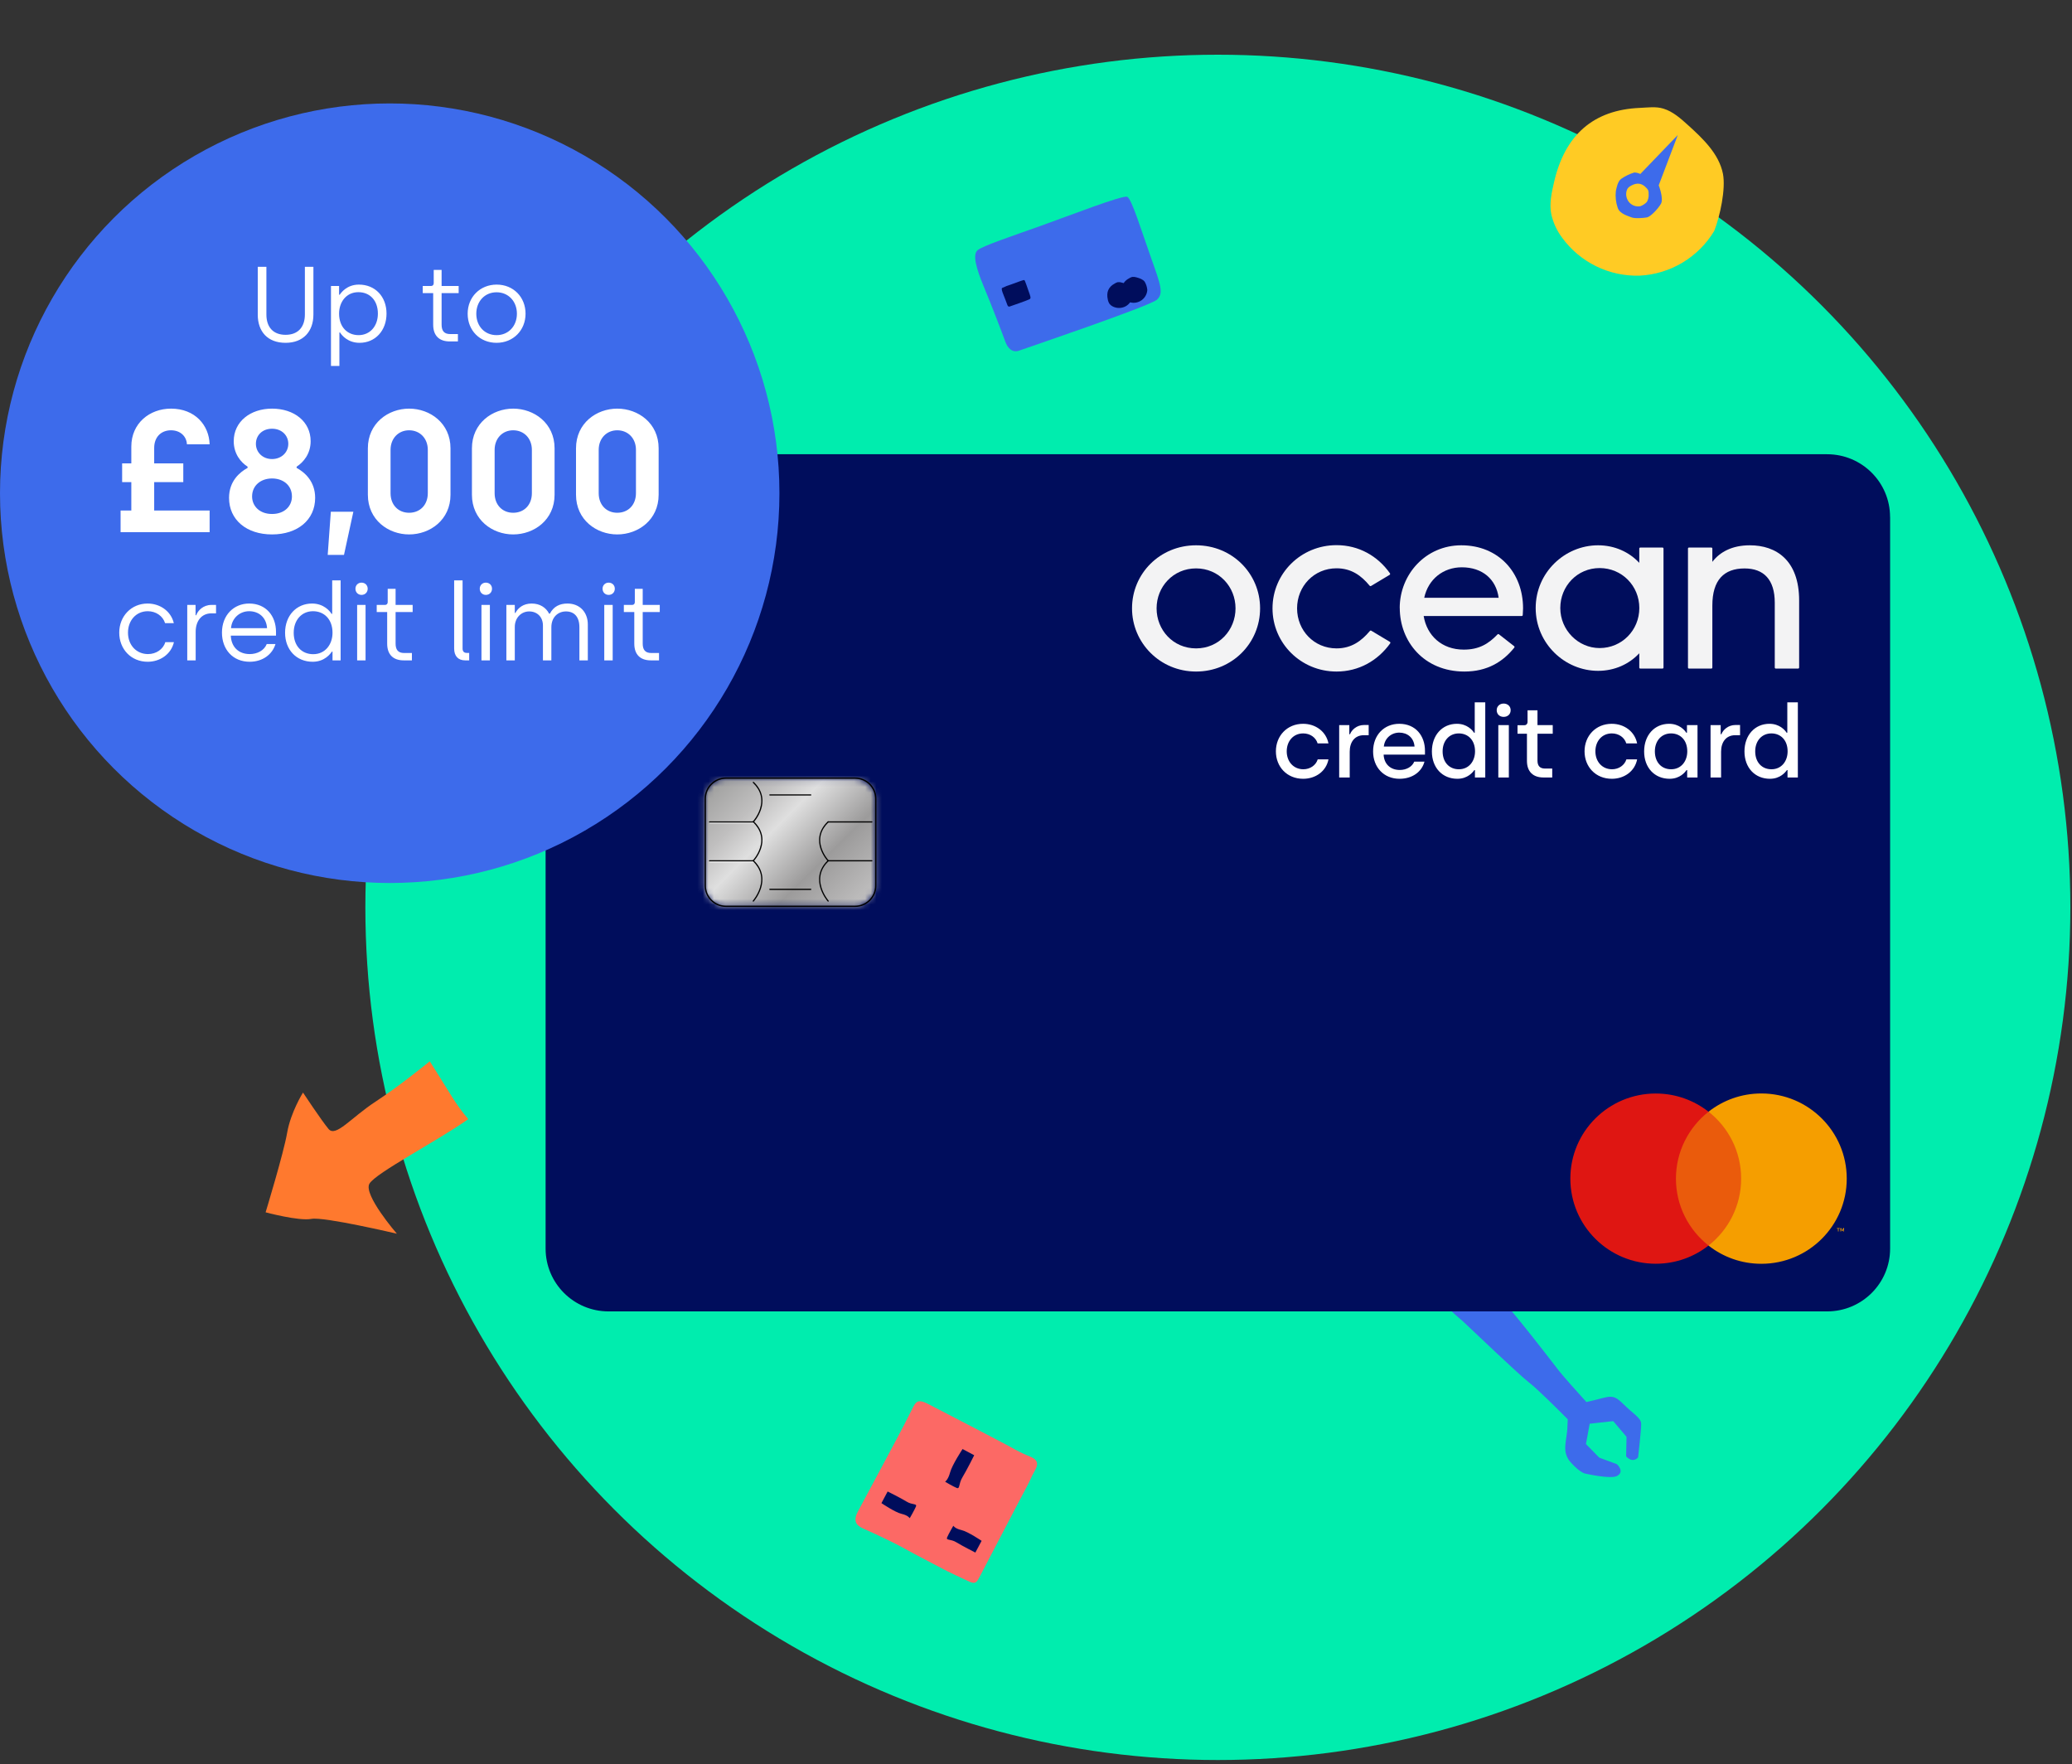 <svg width="370" height="315" viewBox="0 0 370 315" fill="none" xmlns="http://www.w3.org/2000/svg">
<rect x="0" y="0" width="370" height="315" fill="#333333" stroke="none"/>
<circle cx="217.475" cy="162" r="152.232" fill="#00EDAE"/>
<path d="M288.746 263.523C290.216 262.749 288.73 261.414 288.73 261.414L285.583 260.249L283.204 257.819L283.875 254.19L288.076 253.726L290.452 256.527L290.377 260.025C291.654 261.36 292.515 260.192 292.515 260.192C292.515 260.192 293.099 255.212 293.066 254.179C293.034 253.147 291.703 252.487 289.774 250.579C287.845 248.671 287.431 249.414 283.754 250.209C283.59 250.243 283.439 250.283 283.284 250.318C281.666 248.531 279.234 245.815 278.386 244.745C277.065 243.06 266.051 228.577 264.028 227.905C262.006 227.233 258.925 228.704 258.265 230.978C257.605 233.252 259.658 234.464 261.29 235.959C263.113 237.644 271.007 245.247 273.093 246.869C274.524 247.979 277.937 251.371 279.954 253.399C279.937 253.765 279.919 254.164 279.899 254.613C279.875 257.199 278.7 259.129 280.532 261.144C282.363 263.159 283.228 263.124 283.228 263.124C283.228 263.124 287.609 264.121 288.746 263.523Z" fill="#3D6BEB"/>
<path d="M337.521 92.314V222.924C337.521 229.121 332.479 234.139 326.273 234.139H108.676C102.462 234.139 97.429 229.121 97.429 222.924V92.314C97.429 86.118 102.462 81.099 108.676 81.099H326.265C332.479 81.099 337.512 86.118 337.512 92.314" fill="#000D5C"/>
<mask id="mask0_3934_511" style="mask-type:luminance" maskUnits="userSpaceOnUse" x="125" y="139" width="32" height="23">
<path fill-rule="evenodd" clip-rule="evenodd" d="M129.527 139.069H152.589C154.631 139.069 156.29 140.705 156.29 142.719V158.091C156.29 160.105 154.631 161.741 152.589 161.741H129.527C127.486 161.741 125.827 160.105 125.827 158.091V142.719C125.827 140.705 127.486 139.069 129.527 139.069V139.069Z" fill="white"/>
</mask>
<g mask="url(#mask0_3934_511)">
<path d="M114.334 150.54L141.06 123.879L167.786 150.54L141.06 177.202L114.334 150.54Z" fill="url(#paint0_linear_3934_511)"/>
</g>
<path fill-rule="evenodd" clip-rule="evenodd" d="M129.641 161.931H152.688C154.787 161.931 156.505 160.229 156.505 158.128V142.61C156.505 140.509 154.796 138.806 152.688 138.806H129.641C127.532 138.806 125.824 140.509 125.824 142.61V158.128C125.824 160.229 127.532 161.931 129.641 161.931ZM126.062 142.61C126.062 140.644 127.668 139.043 129.641 139.043H152.687C154.66 139.043 156.266 140.644 156.266 142.61V158.128C156.266 160.093 154.66 161.694 152.687 161.694H129.641C127.668 161.694 126.062 160.093 126.062 158.128V142.61Z" fill="black"/>
<mask id="mask1_3934_511" style="mask-type:luminance" maskUnits="userSpaceOnUse" x="147" y="146" width="9" height="2">
<rect x="147.543" y="146.693" width="8.187" height="0.364" fill="white"/>
</mask>
<g mask="url(#mask1_3934_511)">
<mask id="mask2_3934_511" style="mask-type:luminance" maskUnits="userSpaceOnUse" x="147" y="146" width="9" height="2">
<rect x="147.543" y="146.693" width="8.187" height="0.364" fill="white"/>
</mask>
<g mask="url(#mask2_3934_511)">
<path d="M155.73 147.048H147.543L147.909 146.693H155.73V147.048Z" fill="#F0F0F0"/>
</g>
</g>
<mask id="mask3_3934_511" style="mask-type:luminance" maskUnits="userSpaceOnUse" x="147" y="153" width="9" height="2">
<rect x="147.527" y="153.672" width="8.187" height="0.33" fill="white"/>
</mask>
<g mask="url(#mask3_3934_511)">
<mask id="mask4_3934_511" style="mask-type:luminance" maskUnits="userSpaceOnUse" x="147" y="153" width="9" height="2">
<rect x="147.527" y="153.672" width="8.187" height="0.33" fill="white"/>
</mask>
<g mask="url(#mask4_3934_511)">
<path d="M155.714 154.002H147.527L147.893 153.672H155.714V154.002Z" fill="#F0F0F0"/>
</g>
</g>
<path d="M126.707 147.023H134.902L134.537 146.692H126.707V147.023Z" fill="#F0F0F0"/>
<path d="M126.725 154.003H134.912L134.554 153.673H126.725V154.003Z" fill="#F0F0F0"/>
<path d="M147.883 160.982C147.883 160.982 147.824 160.974 147.807 160.948C147.773 160.906 146.931 159.94 146.498 158.542C146.098 157.246 146.005 155.341 147.807 153.604C147.849 153.562 147.917 153.562 147.96 153.604C148.002 153.646 148.002 153.714 147.96 153.757C146.574 155.086 146.149 156.679 146.702 158.475C147.118 159.83 147.96 160.796 147.968 160.804C148.011 160.847 148.002 160.914 147.96 160.957C147.943 160.974 147.917 160.982 147.892 160.982H147.883Z" fill="black"/>
<path d="M147.883 153.783C147.883 153.783 147.824 153.774 147.807 153.749C147.773 153.715 146.931 152.8 146.498 151.47C146.098 150.233 146.005 148.395 147.807 146.659C147.849 146.616 147.917 146.616 147.96 146.659C148.002 146.701 148.002 146.769 147.96 146.811C146.574 148.141 146.149 149.691 146.702 151.402C147.118 152.69 147.96 153.596 147.968 153.605C148.011 153.647 148.002 153.715 147.968 153.757C147.951 153.774 147.926 153.783 147.892 153.783H147.883Z" fill="black"/>
<path d="M155.696 146.854H147.883C147.824 146.854 147.781 146.803 147.781 146.743C147.781 146.684 147.832 146.642 147.883 146.642H155.696C155.755 146.642 155.798 146.693 155.798 146.752C155.798 146.811 155.747 146.854 155.696 146.854Z" fill="black"/>
<path d="M155.696 153.791H147.883C147.824 153.791 147.781 153.74 147.781 153.681C147.781 153.621 147.832 153.579 147.883 153.579H155.696C155.755 153.579 155.798 153.63 155.798 153.689C155.798 153.748 155.747 153.791 155.696 153.791Z" fill="black"/>
<path d="M134.512 160.982C134.512 160.982 134.461 160.982 134.444 160.957C134.401 160.923 134.393 160.855 134.435 160.804C134.435 160.796 135.286 159.822 135.702 158.475C136.255 156.679 135.83 155.086 134.444 153.757C134.401 153.714 134.401 153.646 134.444 153.604C134.486 153.562 134.554 153.562 134.597 153.604C136.408 155.341 136.306 157.246 135.906 158.542C135.473 159.932 134.639 160.906 134.597 160.948C134.58 160.974 134.546 160.982 134.52 160.982H134.512Z" fill="black"/>
<path d="M134.511 153.782C134.511 153.782 134.46 153.774 134.443 153.757C134.401 153.714 134.401 153.646 134.443 153.604C134.452 153.596 135.293 152.681 135.71 151.385C136.263 149.665 135.837 148.115 134.452 146.785C134.409 146.743 134.409 146.675 134.452 146.633C134.494 146.59 134.562 146.59 134.605 146.633C136.416 148.369 136.314 150.216 135.914 151.453C135.48 152.791 134.639 153.706 134.605 153.74C134.588 153.765 134.554 153.774 134.528 153.774L134.511 153.782Z" fill="black"/>
<path d="M134.511 146.828C134.511 146.828 134.46 146.819 134.443 146.803C134.401 146.76 134.401 146.692 134.443 146.65C134.443 146.642 135.293 145.71 135.71 144.397C136.263 142.652 135.837 141.093 134.452 139.763C134.409 139.721 134.409 139.653 134.452 139.611C134.494 139.569 134.562 139.569 134.605 139.611C136.416 141.347 136.314 143.211 135.914 144.473C135.48 145.828 134.639 146.76 134.605 146.803C134.588 146.828 134.554 146.836 134.528 146.836L134.511 146.828Z" fill="black"/>
<path d="M126.7 146.853C126.641 146.853 126.598 146.802 126.598 146.752C126.598 146.701 126.649 146.65 126.7 146.65H134.513C134.572 146.65 134.615 146.692 134.615 146.752C134.615 146.811 134.564 146.853 134.513 146.853H126.7Z" fill="black"/>
<path d="M126.7 153.791C126.641 153.791 126.598 153.74 126.598 153.689C126.598 153.638 126.649 153.587 126.7 153.587H134.513C134.572 153.587 134.615 153.63 134.615 153.689C134.615 153.748 134.564 153.791 134.513 153.791H126.7Z" fill="black"/>
<path d="M144.781 142.034H137.47C137.411 142.034 137.368 141.983 137.368 141.924C137.368 141.864 137.419 141.822 137.47 141.822H144.781C144.841 141.822 144.883 141.873 144.883 141.932C144.883 141.991 144.832 142.034 144.781 142.034Z" fill="black"/>
<path d="M144.781 158.89H137.47C137.411 158.89 137.368 158.839 137.368 158.78C137.368 158.721 137.419 158.678 137.47 158.678H144.781C144.841 158.678 144.883 158.729 144.883 158.789C144.883 158.848 144.832 158.89 144.781 158.89Z" fill="black"/>
<path fill-rule="evenodd" clip-rule="evenodd" d="M213.582 97.356C207.138 97.356 202.147 102.396 202.147 108.614C202.147 114.763 207.138 119.897 213.582 119.897C220.026 119.897 225.016 114.831 225.016 108.614C225.016 102.396 220.026 97.356 213.582 97.356ZM220.629 108.614C220.629 112.476 217.679 115.763 213.582 115.763C209.476 115.763 206.534 112.476 206.534 108.614C206.534 104.751 209.501 101.481 213.582 101.481C217.662 101.481 220.629 104.751 220.629 108.614Z" fill="#F3F3F4"/>
<path d="M227.234 108.614C227.234 102.396 232.292 97.331 238.668 97.331C242.63 97.331 246.022 99.262 248.207 102.362C248.266 102.447 248.241 102.574 248.147 102.633L244.823 104.624C244.747 104.675 244.645 104.649 244.585 104.582C243.089 102.76 241.304 101.464 238.668 101.464C234.656 101.464 231.621 104.658 231.621 108.614C231.621 112.57 234.656 115.763 238.668 115.763C241.304 115.763 243.097 114.467 244.628 112.646C244.687 112.578 244.789 112.561 244.866 112.603L248.19 114.594C248.283 114.653 248.309 114.772 248.249 114.865C246.022 117.965 242.638 119.897 238.668 119.897C232.292 119.897 227.234 114.831 227.234 108.614" fill="#F3F3F4"/>
<path fill-rule="evenodd" clip-rule="evenodd" d="M260.942 97.356C254.583 97.356 249.949 102.557 249.949 108.554L249.958 108.546C249.958 114.518 254.26 119.897 261.503 119.897C265.609 119.897 268.389 118.143 270.412 115.627C270.471 115.543 270.463 115.433 270.378 115.365L267.666 113.247C267.589 113.188 267.487 113.196 267.419 113.264C265.787 114.967 264.104 115.983 261.384 115.983C257.456 115.983 254.804 113.476 254.226 109.986H271.73C271.832 109.986 271.917 109.91 271.917 109.817C271.922 109.735 271.927 109.652 271.932 109.568C271.954 109.219 271.976 108.867 271.976 108.614C271.976 102.244 267.606 97.356 260.942 97.356ZM261.035 101.286C264.741 101.286 267.173 103.438 267.615 106.725H254.327C255.042 103.396 257.736 101.286 261.035 101.286Z" fill="#F3F3F4"/>
<path fill-rule="evenodd" clip-rule="evenodd" d="M292.728 100.49C290.926 98.559 288.341 97.356 285.374 97.356C279.398 97.356 274.229 102.244 274.229 108.554C274.229 114.865 279.398 119.77 285.374 119.77C288.341 119.77 290.926 118.567 292.728 116.635V119.185C292.728 119.287 292.813 119.372 292.915 119.372H296.868C296.97 119.372 297.055 119.287 297.055 119.185V97.941C297.055 97.839 296.97 97.754 296.868 97.754H292.915C292.813 97.754 292.728 97.839 292.728 97.941V100.49ZM292.736 108.554C292.736 112.527 289.616 115.704 285.646 115.704C281.812 115.704 278.624 112.485 278.624 108.554C278.624 104.624 281.676 101.422 285.646 101.422C289.616 101.422 292.736 104.582 292.736 108.554Z" fill="#F3F3F4"/>
<path d="M305.777 108.105V119.185C305.777 119.287 305.692 119.372 305.59 119.372H301.611C301.509 119.372 301.424 119.287 301.424 119.185V97.941C301.424 97.839 301.509 97.754 301.611 97.754H305.59C305.692 97.754 305.777 97.839 305.777 97.941V100.312C307.095 98.576 309.279 97.356 312.467 97.356C317.152 97.356 321.275 99.999 321.275 107.216V119.185C321.275 119.287 321.19 119.372 321.088 119.372H317.109C317.007 119.372 316.922 119.287 316.922 119.185V107.597C316.922 103.489 314.958 101.49 311.532 101.49C307.851 101.49 305.777 103.557 305.777 108.105Z" fill="#F3F3F4"/>
<rect x="298.424" y="198.488" width="13.347" height="23.896" fill="#EA5B0C"/>
<path d="M299.274 210.44C299.274 205.595 301.552 201.275 305.097 198.488C302.504 196.455 299.231 195.235 295.669 195.235C287.244 195.235 280.418 202.037 280.418 210.432C280.418 218.826 287.244 225.628 295.669 225.628C299.231 225.628 302.504 224.417 305.097 222.376C301.552 219.589 299.274 215.277 299.274 210.424" fill="#DF1612"/>
<path d="M329.776 210.44C329.776 218.835 322.949 225.637 314.525 225.637C310.971 225.637 307.69 224.426 305.097 222.384C308.642 219.597 310.92 215.286 310.92 210.432C310.92 205.578 308.642 201.267 305.097 198.48C307.69 196.447 310.963 195.227 314.525 195.227C322.949 195.227 329.776 202.029 329.776 210.423" fill="#F59E00"/>
<path fill-rule="evenodd" clip-rule="evenodd" d="M328.322 219.369V219.86H328.212V219.369H328.016V219.267H328.518V219.369H328.322ZM329.3 219.267V219.86L329.308 219.868H329.198V219.419L329.028 219.801H328.917L328.747 219.419V219.86H328.637V219.267H328.79L328.968 219.674L329.147 219.267H329.3Z" fill="#F59E00"/>
<path d="M232.711 139.044C234.915 139.044 236.814 137.72 237.227 135.575H235.309C234.987 136.63 233.948 137.345 232.747 137.345C230.991 137.345 229.773 135.986 229.773 134.144C229.773 132.338 230.937 130.943 232.711 130.943C233.948 130.943 234.969 131.658 235.291 132.731H237.227C236.797 130.586 234.915 129.227 232.693 129.227C229.844 129.227 227.838 131.372 227.838 134.144C227.838 136.898 229.809 139.044 232.711 139.044Z" fill="white"/>
<path d="M239.139 138.811H241.021V134.198C241.021 132.463 241.934 131.265 243.529 131.265H244.407V129.441H243.583C242.257 129.441 241.361 130.335 241.074 131.086H240.949V129.459H239.139V138.811Z" fill="white"/>
<path d="M249.908 139.044C252.219 139.044 253.886 137.792 254.369 135.986H252.542C252.166 136.898 251.144 137.47 249.962 137.47C248.242 137.47 247.149 136.361 247.077 134.734H254.459V134.037C254.459 131.372 252.793 129.227 249.872 129.227C247.202 129.227 245.196 131.194 245.196 134.162C245.196 136.969 247.095 139.044 249.908 139.044ZM247.113 133.286C247.256 131.819 248.439 130.8 249.872 130.8C251.323 130.8 252.47 131.712 252.596 133.286H247.113Z" fill="white"/>
<path d="M260.245 139.044C262.109 139.044 263.023 137.846 263.273 137.488H263.381V138.811H265.226V125.4H263.345V130.818H263.22C262.915 130.335 261.948 129.227 260.156 129.227C257.54 129.227 255.694 131.265 255.694 134.162C255.694 137.059 257.558 139.044 260.245 139.044ZM260.514 137.345C258.794 137.345 257.611 136.093 257.611 134.144C257.611 132.266 258.794 130.943 260.496 130.943C262.145 130.943 263.399 132.123 263.399 134.144C263.399 135.914 262.306 137.345 260.514 137.345Z" fill="white"/>
<path d="M268.505 127.993C269.24 127.993 269.76 127.51 269.76 126.795C269.76 126.115 269.24 125.614 268.505 125.614C267.789 125.614 267.269 126.115 267.269 126.795C267.269 127.51 267.789 127.993 268.505 127.993ZM267.556 138.811H269.437V129.459H267.556V138.811Z" fill="white"/>
<path d="M275.626 138.811H277.184V137.22H275.912C274.927 137.22 274.55 136.683 274.55 135.789V130.997H277.274V129.459H274.55V126.813H272.777V128.869C272.777 129.244 272.544 129.477 272.221 129.477H270.985V130.997H272.669V135.843C272.669 137.792 273.78 138.811 275.626 138.811Z" fill="white"/>
<path d="M287.829 139.044C290.033 139.044 291.933 137.72 292.345 135.575H290.428C290.105 136.63 289.066 137.345 287.865 137.345C286.109 137.345 284.891 135.986 284.891 134.144C284.891 132.338 286.056 130.943 287.829 130.943C289.066 130.943 290.087 131.658 290.41 132.731H292.345C291.915 130.586 290.033 129.227 287.812 129.227C284.963 129.227 282.956 131.372 282.956 134.144C282.956 136.898 284.927 139.044 287.829 139.044Z" fill="white"/>
<path d="M298.146 139.044C300.009 139.044 300.923 137.846 301.174 137.488H301.281V138.811H303.127V129.459H301.245V130.818H301.12C300.815 130.335 299.848 129.227 298.056 129.227C295.44 129.227 293.595 131.265 293.595 134.162C293.595 137.059 295.458 139.044 298.146 139.044ZM298.414 137.345C296.694 137.345 295.512 136.093 295.512 134.144C295.512 132.266 296.694 130.943 298.397 130.943C300.045 130.943 301.299 132.123 301.299 134.144C301.299 135.914 300.206 137.345 298.414 137.345Z" fill="white"/>
<path d="M305.456 138.811H307.337V134.198C307.337 132.463 308.251 131.265 309.846 131.265H310.724V129.441H309.9C308.574 129.441 307.678 130.335 307.391 131.086H307.266V129.459H305.456V138.811Z" fill="white"/>
<path d="M316.063 139.044C317.927 139.044 318.841 137.846 319.092 137.488H319.199V138.811H321.045V125.4H319.163V130.818H319.038C318.733 130.335 317.766 129.227 315.974 129.227C313.358 129.227 311.512 131.265 311.512 134.162C311.512 137.059 313.376 139.044 316.063 139.044ZM316.332 137.345C314.612 137.345 313.43 136.093 313.43 134.144C313.43 132.266 314.612 130.943 316.314 130.943C317.963 130.943 319.217 132.123 319.217 134.144C319.217 135.914 318.124 137.345 316.332 137.345Z" fill="white"/>
<circle cx="69.592" cy="88.058" r="69.592" fill="#3D6BEB"/>
<path d="M50.997 61.207C47.799 61.207 46.029 59.208 46.029 56.181V47.633H47.571V56.162C47.571 58.37 48.751 59.779 50.997 59.779C53.244 59.779 54.443 58.37 54.443 56.143V47.633H55.966V56.162C55.966 59.17 54.158 61.207 50.997 61.207ZM59.103 65.338V51.06H60.55V52.621H60.664C60.912 52.259 61.94 50.812 64.091 50.812C67.004 50.812 69.022 52.964 69.022 55.99C69.022 59.037 67.004 61.207 64.205 61.207C62.13 61.207 61.026 59.874 60.722 59.36H60.607V65.338H59.103ZM64.034 59.836C66.071 59.836 67.48 58.237 67.48 55.99C67.48 53.668 66.071 52.164 63.996 52.164C61.845 52.164 60.55 53.915 60.55 55.99C60.55 58.427 62.073 59.836 64.034 59.836ZM80.305 60.959C78.478 60.959 77.354 59.969 77.354 57.971V52.335H75.489V51.06H76.974C77.24 51.06 77.45 50.889 77.45 50.565V48.185H78.858V51.06H81.904V52.335H78.858V57.951C78.858 59.017 79.258 59.646 80.4 59.646H81.771V60.959H80.305ZM88.67 61.207C85.7 61.207 83.511 59.017 83.511 56.01C83.511 53.021 85.738 50.812 88.689 50.812C91.678 50.812 93.848 53.04 93.848 56.01C93.848 58.979 91.64 61.207 88.67 61.207ZM88.67 59.836C90.802 59.836 92.306 58.218 92.306 56.01C92.306 53.82 90.802 52.183 88.67 52.183C86.538 52.183 85.053 53.839 85.053 56.01C85.053 58.237 86.557 59.836 88.67 59.836Z" fill="white"/>
<path d="M21.532 95.014V91.147H23.45V86.073H21.81V82.732H23.45V79.731C23.45 75.555 26.729 72.957 30.534 72.957C34.834 72.957 37.34 75.926 37.433 79.329H33.38C33.318 77.937 32.235 76.823 30.534 76.823C28.802 76.823 27.533 77.999 27.533 79.979V82.732H32.73V86.073H27.533V91.147H37.433V95.014H21.532ZM48.574 95.416C44.026 95.416 40.901 92.817 40.901 88.889C40.901 85.919 42.789 84.31 44.212 83.537V83.32C43.005 82.547 41.737 81.031 41.737 78.772C41.737 75.277 44.707 72.957 48.574 72.957C52.533 72.957 55.472 75.277 55.472 78.772C55.472 81.031 54.173 82.547 52.967 83.32V83.537C54.39 84.31 56.277 85.919 56.277 88.889C56.277 92.817 53.152 95.416 48.574 95.416ZM48.574 81.959C50.275 81.959 51.482 80.752 51.482 79.237C51.482 77.752 50.337 76.545 48.574 76.545C46.81 76.545 45.697 77.752 45.697 79.237C45.697 80.752 46.903 81.959 48.574 81.959ZM48.574 91.766C50.832 91.766 52.131 90.343 52.131 88.641C52.131 86.661 50.584 85.424 48.574 85.424C46.594 85.424 45.016 86.661 45.016 88.641C45.016 90.343 46.346 91.766 48.574 91.766ZM58.52 99.067L59.077 91.364H63.099L61.428 99.067H58.52ZM73.053 95.416C69.34 95.416 65.69 92.817 65.69 88.332V80.041C65.69 75.555 69.34 72.957 73.053 72.957C76.796 72.957 80.446 75.555 80.446 80.041V88.332C80.446 92.817 76.796 95.416 73.053 95.416ZM73.053 91.549C75.002 91.549 76.394 90.157 76.394 88.053V80.319C76.394 78.247 74.971 76.823 73.053 76.823C71.165 76.823 69.742 78.247 69.742 80.319V88.053C69.742 90.157 71.135 91.549 73.053 91.549ZM91.637 95.416C87.925 95.416 84.274 92.817 84.274 88.332V80.041C84.274 75.555 87.925 72.957 91.637 72.957C95.38 72.957 99.031 75.555 99.031 80.041V88.332C99.031 92.817 95.38 95.416 91.637 95.416ZM91.637 91.549C93.586 91.549 94.978 90.157 94.978 88.053V80.319C94.978 78.247 93.555 76.823 91.637 76.823C89.75 76.823 88.327 78.247 88.327 80.319V88.053C88.327 90.157 89.719 91.549 91.637 91.549ZM110.222 95.416C106.509 95.416 102.859 92.817 102.859 88.332V80.041C102.859 75.555 106.509 72.957 110.222 72.957C113.965 72.957 117.615 75.555 117.615 80.041V88.332C117.615 92.817 113.965 95.416 110.222 95.416ZM110.222 91.549C112.171 91.549 113.563 90.157 113.563 88.053V80.319C113.563 78.247 112.14 76.823 110.222 76.823C108.334 76.823 106.911 78.247 106.911 80.319V88.053C106.911 90.157 108.304 91.549 110.222 91.549Z" fill="white"/>
<path d="M26.377 118.15C23.388 118.15 21.294 115.884 21.294 112.953C21.294 110.021 23.445 107.755 26.358 107.755C28.509 107.755 30.508 109.05 31.041 111.258H29.48C29.08 109.964 27.823 109.126 26.395 109.126C24.282 109.126 22.855 110.801 22.855 112.953C22.855 115.18 24.358 116.779 26.434 116.779C27.861 116.779 29.137 115.942 29.518 114.647H31.06C30.546 116.855 28.528 118.15 26.377 118.15ZM33.438 117.902V108.003H34.923V109.85H35.037C35.323 109.012 36.294 108.003 37.74 108.003H38.578V109.507H37.759C35.951 109.507 34.942 110.916 34.942 112.8V117.902H33.438ZM44.584 118.15C41.557 118.15 39.635 115.923 39.635 112.953C39.635 109.792 41.786 107.755 44.489 107.755C47.497 107.755 49.287 109.964 49.287 112.819V113.486H41.215C41.291 115.466 42.566 116.779 44.603 116.779C45.917 116.779 47.173 116.151 47.63 114.99H49.191C48.639 116.836 46.907 118.15 44.584 118.15ZM41.253 112.153H47.688C47.554 110.173 46.164 109.126 44.489 109.126C42.833 109.126 41.405 110.326 41.253 112.153ZM55.837 118.15C52.924 118.15 50.906 115.999 50.906 112.972C50.906 109.926 52.924 107.755 55.722 107.755C57.798 107.755 58.902 109.088 59.206 109.602H59.321V103.624H60.825V117.902H59.378V116.341H59.264C59.016 116.703 57.988 118.15 55.837 118.15ZM55.932 116.798C58.083 116.798 59.378 115.047 59.378 112.972C59.378 110.535 57.855 109.126 55.894 109.126C53.857 109.126 52.448 110.725 52.448 112.972C52.448 115.294 53.857 116.798 55.932 116.798ZM64.556 106.213C63.928 106.213 63.471 105.737 63.471 105.109C63.471 104.5 63.928 104.024 64.556 104.024C65.203 104.024 65.66 104.5 65.66 105.109C65.66 105.737 65.203 106.213 64.556 106.213ZM63.776 117.902V108.003H65.279V117.902H63.776ZM72.088 117.902C70.261 117.902 69.138 116.913 69.138 114.914V109.278H67.272V108.003H68.757C69.023 108.003 69.233 107.832 69.233 107.508V105.128H70.642V108.003H73.688V109.278H70.642V114.895C70.642 115.961 71.041 116.589 72.184 116.589H73.554V117.902H72.088ZM83.06 117.902C81.823 117.902 81.099 117.141 81.099 115.789V103.624H82.603V115.789C82.603 116.284 82.85 116.57 83.326 116.57H83.783V117.902H83.06ZM86.755 106.213C86.127 106.213 85.67 105.737 85.67 105.109C85.67 104.5 86.127 104.024 86.755 104.024C87.403 104.024 87.86 104.5 87.86 105.109C87.86 105.737 87.403 106.213 86.755 106.213ZM85.975 117.902V108.003H87.479V117.902H85.975ZM90.423 117.902V108.003H91.927V109.431H92.041C92.517 108.517 93.469 107.755 94.935 107.755C96.42 107.755 97.505 108.479 98.057 109.564H98.191C98.857 108.288 99.942 107.755 101.332 107.755C103.54 107.755 104.968 109.317 104.968 111.487V117.902H103.464V111.982C103.464 110.116 102.531 109.164 101.065 109.164C99.676 109.164 98.457 110.154 98.457 112.001V117.902H96.953V111.696C96.953 110.116 95.887 109.164 94.497 109.164C93.108 109.164 91.927 110.268 91.927 111.944V117.902H90.423ZM108.685 106.213C108.057 106.213 107.6 105.737 107.6 105.109C107.6 104.5 108.057 104.024 108.685 104.024C109.332 104.024 109.789 104.5 109.789 105.109C109.789 105.737 109.332 106.213 108.685 106.213ZM107.904 117.902V108.003H109.408V117.902H107.904ZM116.217 117.902C114.39 117.902 113.266 116.913 113.266 114.914V109.278H111.401V108.003H112.886C113.152 108.003 113.362 107.832 113.362 107.508V105.128H114.77V108.003H117.816V109.278H114.77V114.895C114.77 115.961 115.17 116.589 116.312 116.589H117.683V117.902H116.217Z" fill="white"/>
<path d="M169.13 280.507C169.751 280.839 171.578 281.663 172.763 282.231C173.948 282.8 174.282 282.784 174.851 281.691C175.636 280.218 182.087 267.779 183.104 265.909C184.121 264.039 184.031 263.898 184.828 262.495C185.625 261.091 184.973 260.553 184.147 260.142C183.159 259.752 182.195 259.303 181.26 258.797C180.594 258.349 167.34 251.493 165.73 250.663C164.12 249.834 163.63 250.078 163.038 251.261C162.446 252.443 162.016 253.249 161.486 254.324C160.957 255.399 154.31 267.777 153.193 269.871C152.076 271.965 153.371 272.574 154.425 273.033C156.756 274.043 160.785 276.027 161.639 276.541C162.494 277.055 169.13 280.507 169.13 280.507Z" fill="#FC6965"/>
<path d="M173.965 259.817L171.886 258.709C171.886 258.709 170.018 261.545 169.664 262.874C169.311 264.203 168.77 264.551 168.77 264.551C168.77 264.551 170.25 265.423 170.848 265.66C171.447 265.897 171.14 264.94 171.876 263.733C172.613 262.525 173.965 259.817 173.965 259.817Z" fill="#000D5C"/>
<path d="M158.508 266.291L157.401 268.366C157.401 268.366 159.832 270.018 160.998 270.284C162.164 270.551 162.452 271.06 162.452 271.06C162.452 271.06 163.313 269.574 163.559 268.985C163.805 268.396 162.928 268.736 161.893 268.096C160.858 267.457 158.508 266.291 158.508 266.291Z" fill="#000D5C"/>
<path d="M174.171 277.194L175.288 275.1C175.288 275.1 172.856 273.448 171.687 273.179C170.517 272.91 170.236 272.406 170.236 272.406C170.236 272.406 169.375 273.892 169.13 274.481C168.884 275.069 169.757 274.728 170.796 275.369C171.835 276.011 174.171 277.194 174.171 277.194Z" fill="#000D5C"/>
<path d="M306.116 41.225C307.134 38.624 308.2 33.762 307.669 31.024C306.959 27.465 304.121 24.777 301.431 22.339C300.109 21.145 298.735 19.912 297.033 19.394C295.684 18.977 294.244 19.204 292.836 19.262C284.492 19.611 279.448 24.139 277.522 32.47C277.072 34.396 276.626 36.384 277.029 38.318C277.372 39.791 278.014 41.177 278.915 42.392C280.5 44.583 282.599 46.35 285.027 47.539C287.455 48.728 290.139 49.303 292.841 49.211C295.538 49.068 298.159 48.264 300.474 46.872C302.788 45.479 304.726 43.54 306.116 41.225Z" fill="#FFCB24"/>
<path d="M296.203 33.081C296.203 33.081 297.131 35.464 296.591 36.395C296.05 37.325 294.727 38.706 294.097 38.817C293.467 38.928 291.916 39.057 291.328 38.805C290.74 38.554 289.245 38.198 288.879 37.11C288.546 36.15 288.432 35.127 288.545 34.117C288.676 33.515 288.862 32.429 289.473 31.948C290.192 31.447 290.983 31.06 291.82 30.799C292.2 30.801 292.574 30.892 292.913 31.064L299.61 24.099L296.203 33.081Z" fill="#3D6BEB"/>
<path d="M292.926 36.815C293.36 36.656 293.753 36.401 294.074 36.069C294.325 35.645 294.439 35.154 294.399 34.663C294.42 34.423 294.39 34.181 294.309 33.954C294.217 33.785 294.096 33.633 293.952 33.505C293.196 32.69 292.306 32.58 291.311 33.127C291.07 33.237 290.856 33.398 290.685 33.599C290.57 33.766 290.489 33.954 290.445 34.152C290.362 34.508 290.367 34.88 290.461 35.233C290.554 35.587 290.732 35.913 290.98 36.183C291.226 36.442 291.533 36.636 291.873 36.746C292.213 36.857 292.575 36.88 292.926 36.815Z" fill="#FFCB24"/>
<path d="M83.624 199.812C78.018 203.764 67.144 209.385 65.977 211.324C64.81 213.262 70.868 220.266 70.868 220.266C70.868 220.266 57.819 217.193 55.602 217.62C53.385 218.048 47.43 216.446 47.43 216.446C47.43 216.446 50.642 205.92 51.277 202.245C51.911 198.569 54.106 195.066 54.106 195.066C54.106 195.066 57.389 200.036 58.673 201.571C59.957 203.106 62.705 199.529 67.049 196.695C71.394 193.861 76.744 189.482 76.744 189.482C76.744 189.482 79.259 193.464 80.693 195.79C81.567 197.203 82.546 198.548 83.624 199.812V199.812Z" fill="#FF792E"/>
<path d="M206.573 53.523C207.854 52.413 207.25 50.818 205.567 46.091C203.884 41.364 202.095 35.508 201.299 35.141C200.504 34.774 190.817 38.555 185.736 40.364C180.655 42.173 175.54 43.886 174.587 44.654C173.634 45.422 174.296 47.861 175.706 51.24C177.116 54.62 179.077 59.754 179.509 60.967C179.94 62.18 180.785 63.028 181.995 62.597C183.204 62.167 205.216 54.692 206.573 53.523Z" fill="#3D6BEB"/>
<path d="M183.928 53.369C184.114 53.185 184.001 52.889 183.692 52.02C183.383 51.152 183.045 50.079 182.919 50.005C182.793 49.932 181.347 50.506 180.606 50.77C180.033 50.941 179.476 51.159 178.939 51.422C178.803 51.548 178.93 51.998 179.185 52.62C179.44 53.242 179.791 54.188 179.872 54.414C179.952 54.641 180.09 54.799 180.273 54.733C180.457 54.668 183.728 53.555 183.928 53.369Z" fill="#000D5C"/>
<path d="M204.408 50.297C204.075 49.858 203.505 49.68 202.978 49.528C202.725 49.442 202.456 49.411 202.19 49.439C201.981 49.491 201.784 49.58 201.607 49.702C201.221 49.898 200.891 50.19 200.649 50.549L200.385 50.469C200.137 50.384 199.874 50.352 199.612 50.375C199.404 50.427 199.207 50.516 199.03 50.638C197.919 51.24 197.535 52.197 197.819 53.462C197.868 53.747 197.974 54.018 198.133 54.259C198.275 54.438 198.453 54.585 198.655 54.69C199.018 54.882 199.422 54.983 199.832 54.982C200.242 54.982 200.646 54.881 201.007 54.688C201.322 54.513 201.594 54.271 201.804 53.979C202.153 54.071 202.518 54.085 202.873 54.02C203.228 53.954 203.565 53.811 203.858 53.601C204.152 53.391 204.395 53.118 204.571 52.803C204.747 52.488 204.851 52.138 204.876 51.777C204.835 51.255 204.675 50.748 204.408 50.297Z" fill="#000D5C"/>
<defs>
<linearGradient id="paint0_linear_3934_511" x1="115.852" y1="150.313" x2="140.357" y2="174.868" gradientUnits="userSpaceOnUse">
<stop stop-color="#9C9B9B"/>
<stop offset="0.03" stop-color="#A1A1A0"/>
<stop offset="0.25" stop-color="#C0BFBF"/>
<stop offset="0.41" stop-color="#DFDFDF"/>
<stop offset="0.7" stop-color="#9C9B9B"/>
<stop offset="1" stop-color="#C0BFBF"/>
</linearGradient>
</defs>
</svg>
